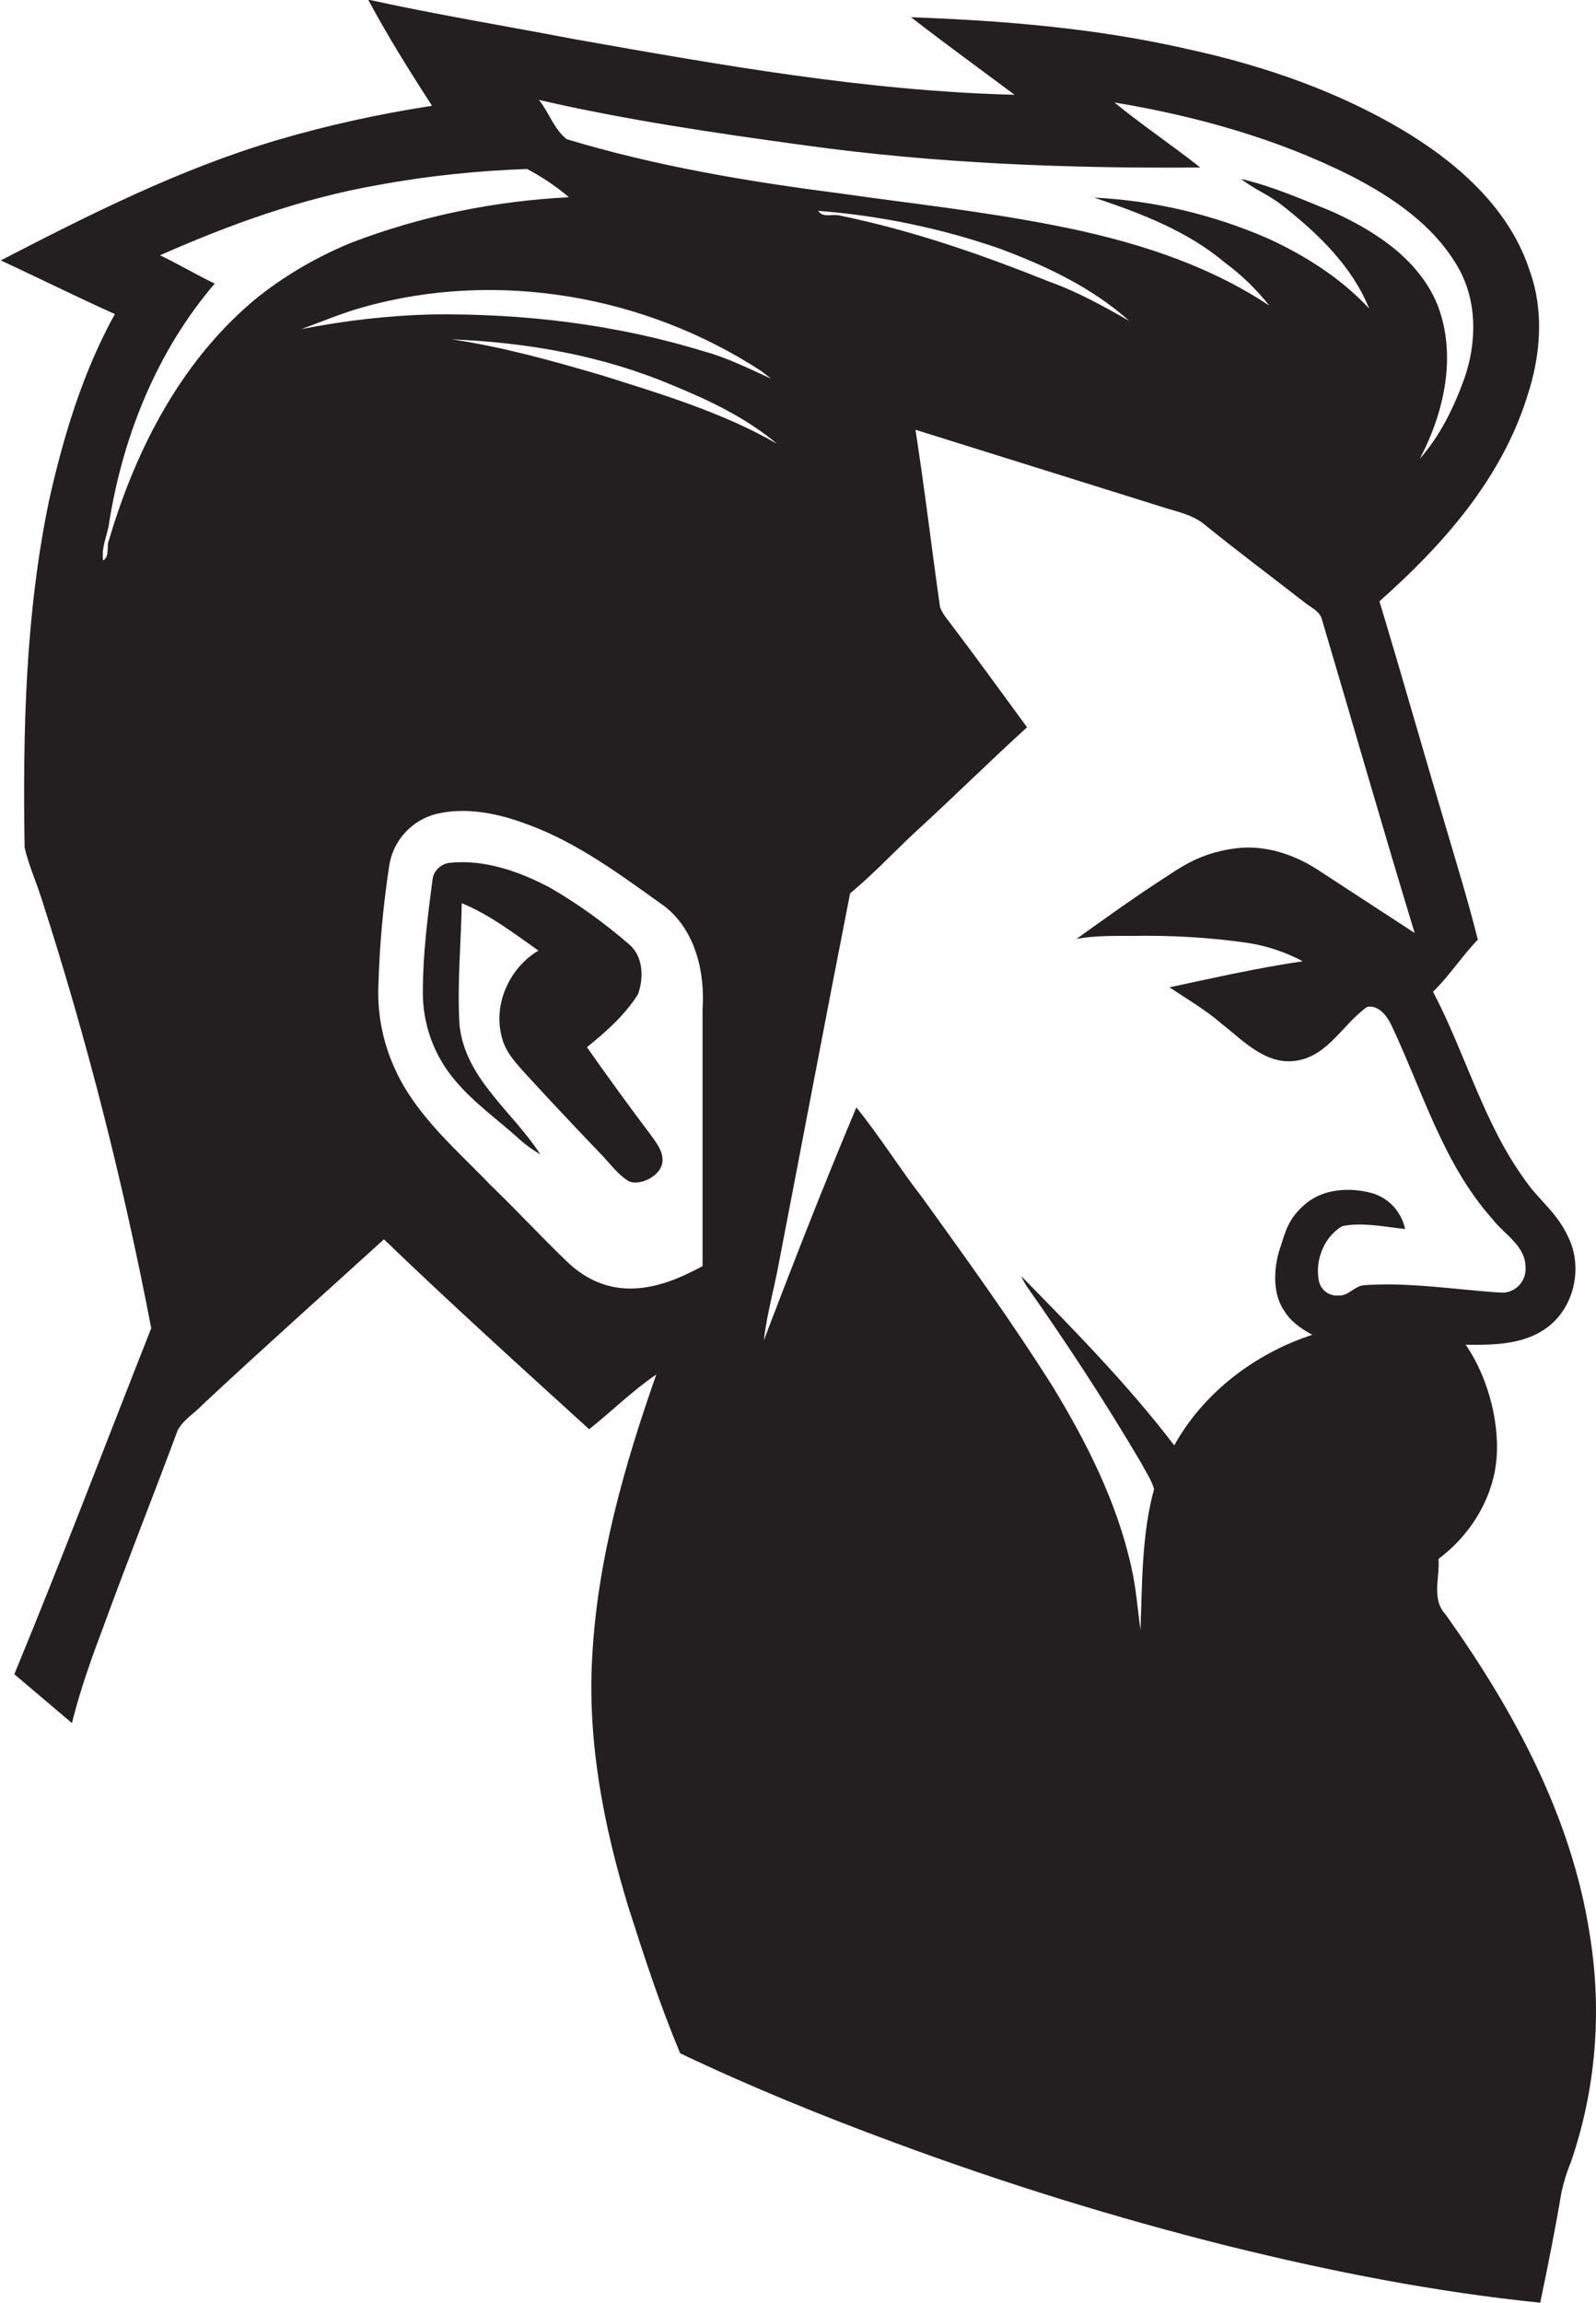 <?xml version="1.0" encoding="utf-8"?>
<!-- Generator: Adobe Illustrator 19.2.0, SVG Export Plug-In . SVG Version: 6.00 Build 0)  -->
<svg version="1.1" id="Layer_1" xmlns="http://www.w3.org/2000/svg" xmlns:xlink="http://www.w3.org/1999/xlink" x="0px" y="0px"
	 viewBox="0 0 434.8 627" style="enable-background:new 0 0 434.8 627;" xml:space="preserve">
<style type="text/css">
	.st0{fill:#231F20;}
</style>
<title>bise-eise_man_flat_black_color_logo_white_backgrond_ac238775-63b3-4f23-94c1-cf110fedae18</title>
<path class="st0" d="M159.9,285.1c5.2-4.2,10.3-8.7,13.9-14.4c1.6-4.4,1.5-10.3-2.4-13.6c-6.7-5.8-13.9-11-21.5-15.4
	c-8.3-4.4-17.8-7.8-27.4-6.8c-2.5,0.3-4.5,2.3-4.7,4.8c-1.3,10-2.6,20.1-2.6,30.2c-0.1,9,3.1,17.7,9,24.5
	c4.9,5.8,11.1,10.2,16.7,15.2c1.9,1.8,4,3.3,6.3,4.7c-7.4-11.6-20.4-20.5-22-35.1c-0.7-11.1,0.4-22.2,0.6-33.3
	c7.6,3.1,14.2,8.2,20.9,12.9c-7.7,4.5-12.3,14.3-10.1,23.1c0.9,4.4,4.1,7.7,7,10.9c6.7,7.3,13.5,14.5,20.3,21.6
	c2.3,2.4,4.3,5.2,7.1,7c2.8,1.8,9.5-1.1,9.5-5.6c0-2.6-1.7-4.7-3.2-6.8C171.4,301.2,165.6,293.2,159.9,285.1z"/>
<path class="st0" d="M433.1,526.7c-4.9-32-20.7-61.1-39.3-87.2c-3.9-4.1-1.5-10.1-1.9-15.1c8.2-6.1,14.2-15.4,15.6-25.5
	s-1.7-23.4-8.2-32.8c7.9,0.1,16.8,0,23.2-5.5s8.4-15.2,5.2-22.8s-8.2-10.7-12-16.2c-11.5-15.6-16.4-34.7-25.3-51.6
	c4.5-4.4,7.9-9.7,12.2-14.2c-2.5-10-5.5-19.8-8.4-29.6c-6.2-20.8-12.1-41.7-18.4-62.5c17.3-15.3,33.3-33.4,40.3-55.9
	c3.6-10.9,4.6-23,0.7-33.9c-5.2-16.3-18.5-28.5-32.7-37.3c-18.5-11.4-39.3-18.6-60.4-23.2c-24.8-5.7-50.2-7.8-75.5-8.7
	c9.3,7.2,18.8,14.1,28.2,21.1c-40.3-1-80.1-8.1-119.7-15.1C137.9,7.1,119,4,100.3-0.1c5.3,9.9,11.3,19.5,17.4,28.9
	c-14.3,2.2-28.5,5.3-42.4,9.4C49,46,24.4,58.4,0.2,70.9c10.4,4.8,20.6,9.9,31.1,14.6c-8.7,15.7-14,33.2-17.9,50.6
	c-6.5,31.1-7.2,63-6.7,94.6c1.1,4.8,3.1,9.2,4.6,13.9c12.4,38.4,22.3,77.4,29.9,117c-12.4,31.4-24.4,63-37.3,94.2l15.7,13.3
	c2.3-9.3,5.6-18.4,9-27.4c6.4-17.5,13.3-34.8,19.8-52.3c1.5-2.9,4.6-4.6,6.8-7c16.3-15.2,32.9-30,49.4-45
	c18.3,17.6,37.1,34.6,55.9,51.7c6.2-4.9,11.8-10.5,18.3-14.9c-8.8,25-16.2,51-17.5,77.6c-1.2,22.8,3.2,45.4,9.8,67.1
	c4.3,13.5,8.7,27,14.2,40.1c19.1,9.1,38.8,17.1,58.6,24.4c29.7,11,60,20.4,90.8,28.1c27.9,6.9,56.3,12.5,84.9,15.4
	c2.1-10,4.1-20,5.8-30.1c0.6-2.7,1.4-5.4,2.5-8C434.8,568.9,436.5,547.5,433.1,526.7z M218.8,39.5c35.8,5,72.1,6.4,108.2,6.1
	c-7.6-6-15.8-11.5-23.4-17.7c22.3,3.7,44.5,9.9,64.7,20.1c11.2,5.8,22.2,13.3,28.7,24.4c5.6,9.4,5.4,21.2,1.7,31.3
	c-2.8,7.6-6.5,15.1-11.9,21.2c6.7-12.7,10.2-28.4,4.7-42.2c-5.2-12.3-17-19.9-28.8-25.2c-8.1-3.3-16.1-6.8-24.6-8.8
	c3.5,2.8,7.7,4.4,11.2,7.2c9.7,7.6,19,16.5,23.7,28.1c-7.7-8.3-17.4-14.4-27.6-19.1c-15-6.5-31-10.3-47.3-11.1
	c12.5,4.2,25.3,9,35.6,17.7c4.5,3.3,8.6,7.3,12.1,11.7c-17.6-11.7-38.2-17.9-58.8-21.9s-39-5.9-58.5-8.7c-25-3.2-49.9-7.4-74.1-14.7
	c-3.5-2.7-4.8-7.3-7.6-10.7C170.7,32.7,194.7,36.2,218.8,39.5z M307.7,87.4c-7-4-14.2-8-21.8-10.7c-18.7-7.5-37.8-14.1-57.5-18.1
	c-1.8-0.3-4.3,0.7-5.5-1.2c16.8,1.3,33.3,4.7,49.2,10.2C284.8,72.3,297.4,78.2,307.7,87.4z M29.7,147c-0.8,1.8,0.3,4.4-1.6,5.6
	c-0.6-3.7,1.3-7.1,1.7-10.7c3.8-23.5,13.1-46.5,28.7-64.7c-5-2.4-9.9-5.3-14.9-7.7c19-8.4,38.7-15.5,59.2-19.1
	c13.5-2.5,27.1-3.9,40.8-4.4c4.1,2.2,7.9,4.7,11.4,7.7c-20.2,1-40.2,5.1-59.1,12.3c-9.1,3.7-17.6,8.6-25.3,14.6
	C49.8,97.4,37.1,121.9,29.7,147z M98.7,83.7c36.6-10.4,77.2-3.3,108.8,17.4l2.6,2c-6-2.7-11.9-5.7-18.2-7.4
	c-24-7.4-49.2-10.4-74.2-10.1c-12,0.3-23.9,1.7-35.6,4C87.6,87.6,93,85.3,98.7,83.7z M212,121c-15-8.7-31.8-13.7-48.3-18.9
	c-13.4-3.9-26.8-7.7-40.6-9.7c20.4,0.8,41,4.4,59.9,12.4c10.1,4.1,20.4,9,28.9,16.2H212z M191.4,274.8c0,23.3,0,46.6,0,69.9
	c-6.1,3.3-12.7,6.1-19.7,6.1s-12.8-3-17.4-7.5c-7-6.7-13.5-13.8-20.5-20.5c-9.2-9.6-19.7-18.4-25.6-30.5c-3.7-7.5-5.5-15.9-5.1-24.3
	c0.3-10.7,1.3-21.5,2.9-32.1c1-7.1,6.3-12.8,13.2-14.4c8.2-1.8,16.7,0,24.4,2.9c13.8,5,25.6,13.9,37.4,22.3
	C189.4,253.2,192.1,264.6,191.4,274.8z M371.5,349.9c-2.6,0.3-4.2,3-6.9,2.8c-2.5,0.2-4.8-1.5-5.3-4c-1.1-5.6,1.4-12,6.4-14.9
	c5.6-1.1,11.4,0.2,17.1,0.8c-1-4.7-4.5-8.5-9.1-9.8c-6-1.6-13.2-1.2-18.1,3s-5.4,7.7-6.9,12.1s-2.3,11.8,1,16.7
	c1.8,3.1,4.7,5.1,7.8,6.8c-15.6,5.1-29.6,15.7-37.6,30.1c-12.6-16.5-27.2-31.3-41.7-46.1c0.5,1.1,1.1,2.2,1.8,3.2
	c10.9,15.5,21.3,31.4,30.9,47.7c1.2,2.3,2.8,4.6,3.5,7.1c-3.4,12.5-3.2,25.5-3.7,38.3c-0.8-5.7-1.2-11.5-2.5-17.1
	c-3.9-17.6-12.1-33.8-21.4-49.1c-11.1-17.6-23.3-34.5-35.5-51.4c-6.2-8-11.6-16.7-18-24.6c-8.8,20.9-17.1,42.1-25.2,63.4
	c0.8-7.1,2.8-14,4.1-21.1c6.5-33.6,12.8-67.1,19.4-100.6c6.8-5.6,12.7-12.1,19.2-18c9.8-9,19.2-18.3,29-27.2
	c-7.1-9.7-14.2-19.5-21.5-29.1c-0.9-1.1-1.7-2.3-2.2-3.6c-2.3-16.1-4.2-32.3-6.7-48.3l66.2,20.7c4.4,1.5,9.2,2.2,12.8,5.3
	c8.9,7.2,18,14,27,21c1.6,1.3,3.8,2.2,4.6,4.2c8.5,28.6,16.7,57.3,25.4,85.8l-26.7-17.4c-6.6-4.2-14.5-6.7-22.4-5.6
	s-12.8,3.8-18.3,7.5c-8.4,5.4-16.5,11.2-24.7,17.1c5-0.9,10-0.8,15.1-0.8c10.5-0.2,21.1,0.4,31.5,1.9c5.2,0.8,10.3,2.5,15,5
	c-12.2,1.8-24.2,4.5-36.3,7.1c4.8,3.2,9.8,6.1,14.2,9.9c6,4.7,12.3,11.6,20.8,10s12.4-10.1,18.9-14.6c3.3-0.5,5.5,2.7,6.7,5.3
	c8.4,17.8,14,37.5,27.4,52.5c3.1,4.1,8.9,7.1,9,13c0.3,3.5-2.2,6.6-5.7,7c-0.4,0-0.8,0-1.2,0C396.3,351.1,383.9,349,371.5,349.9z"/>
</svg>
